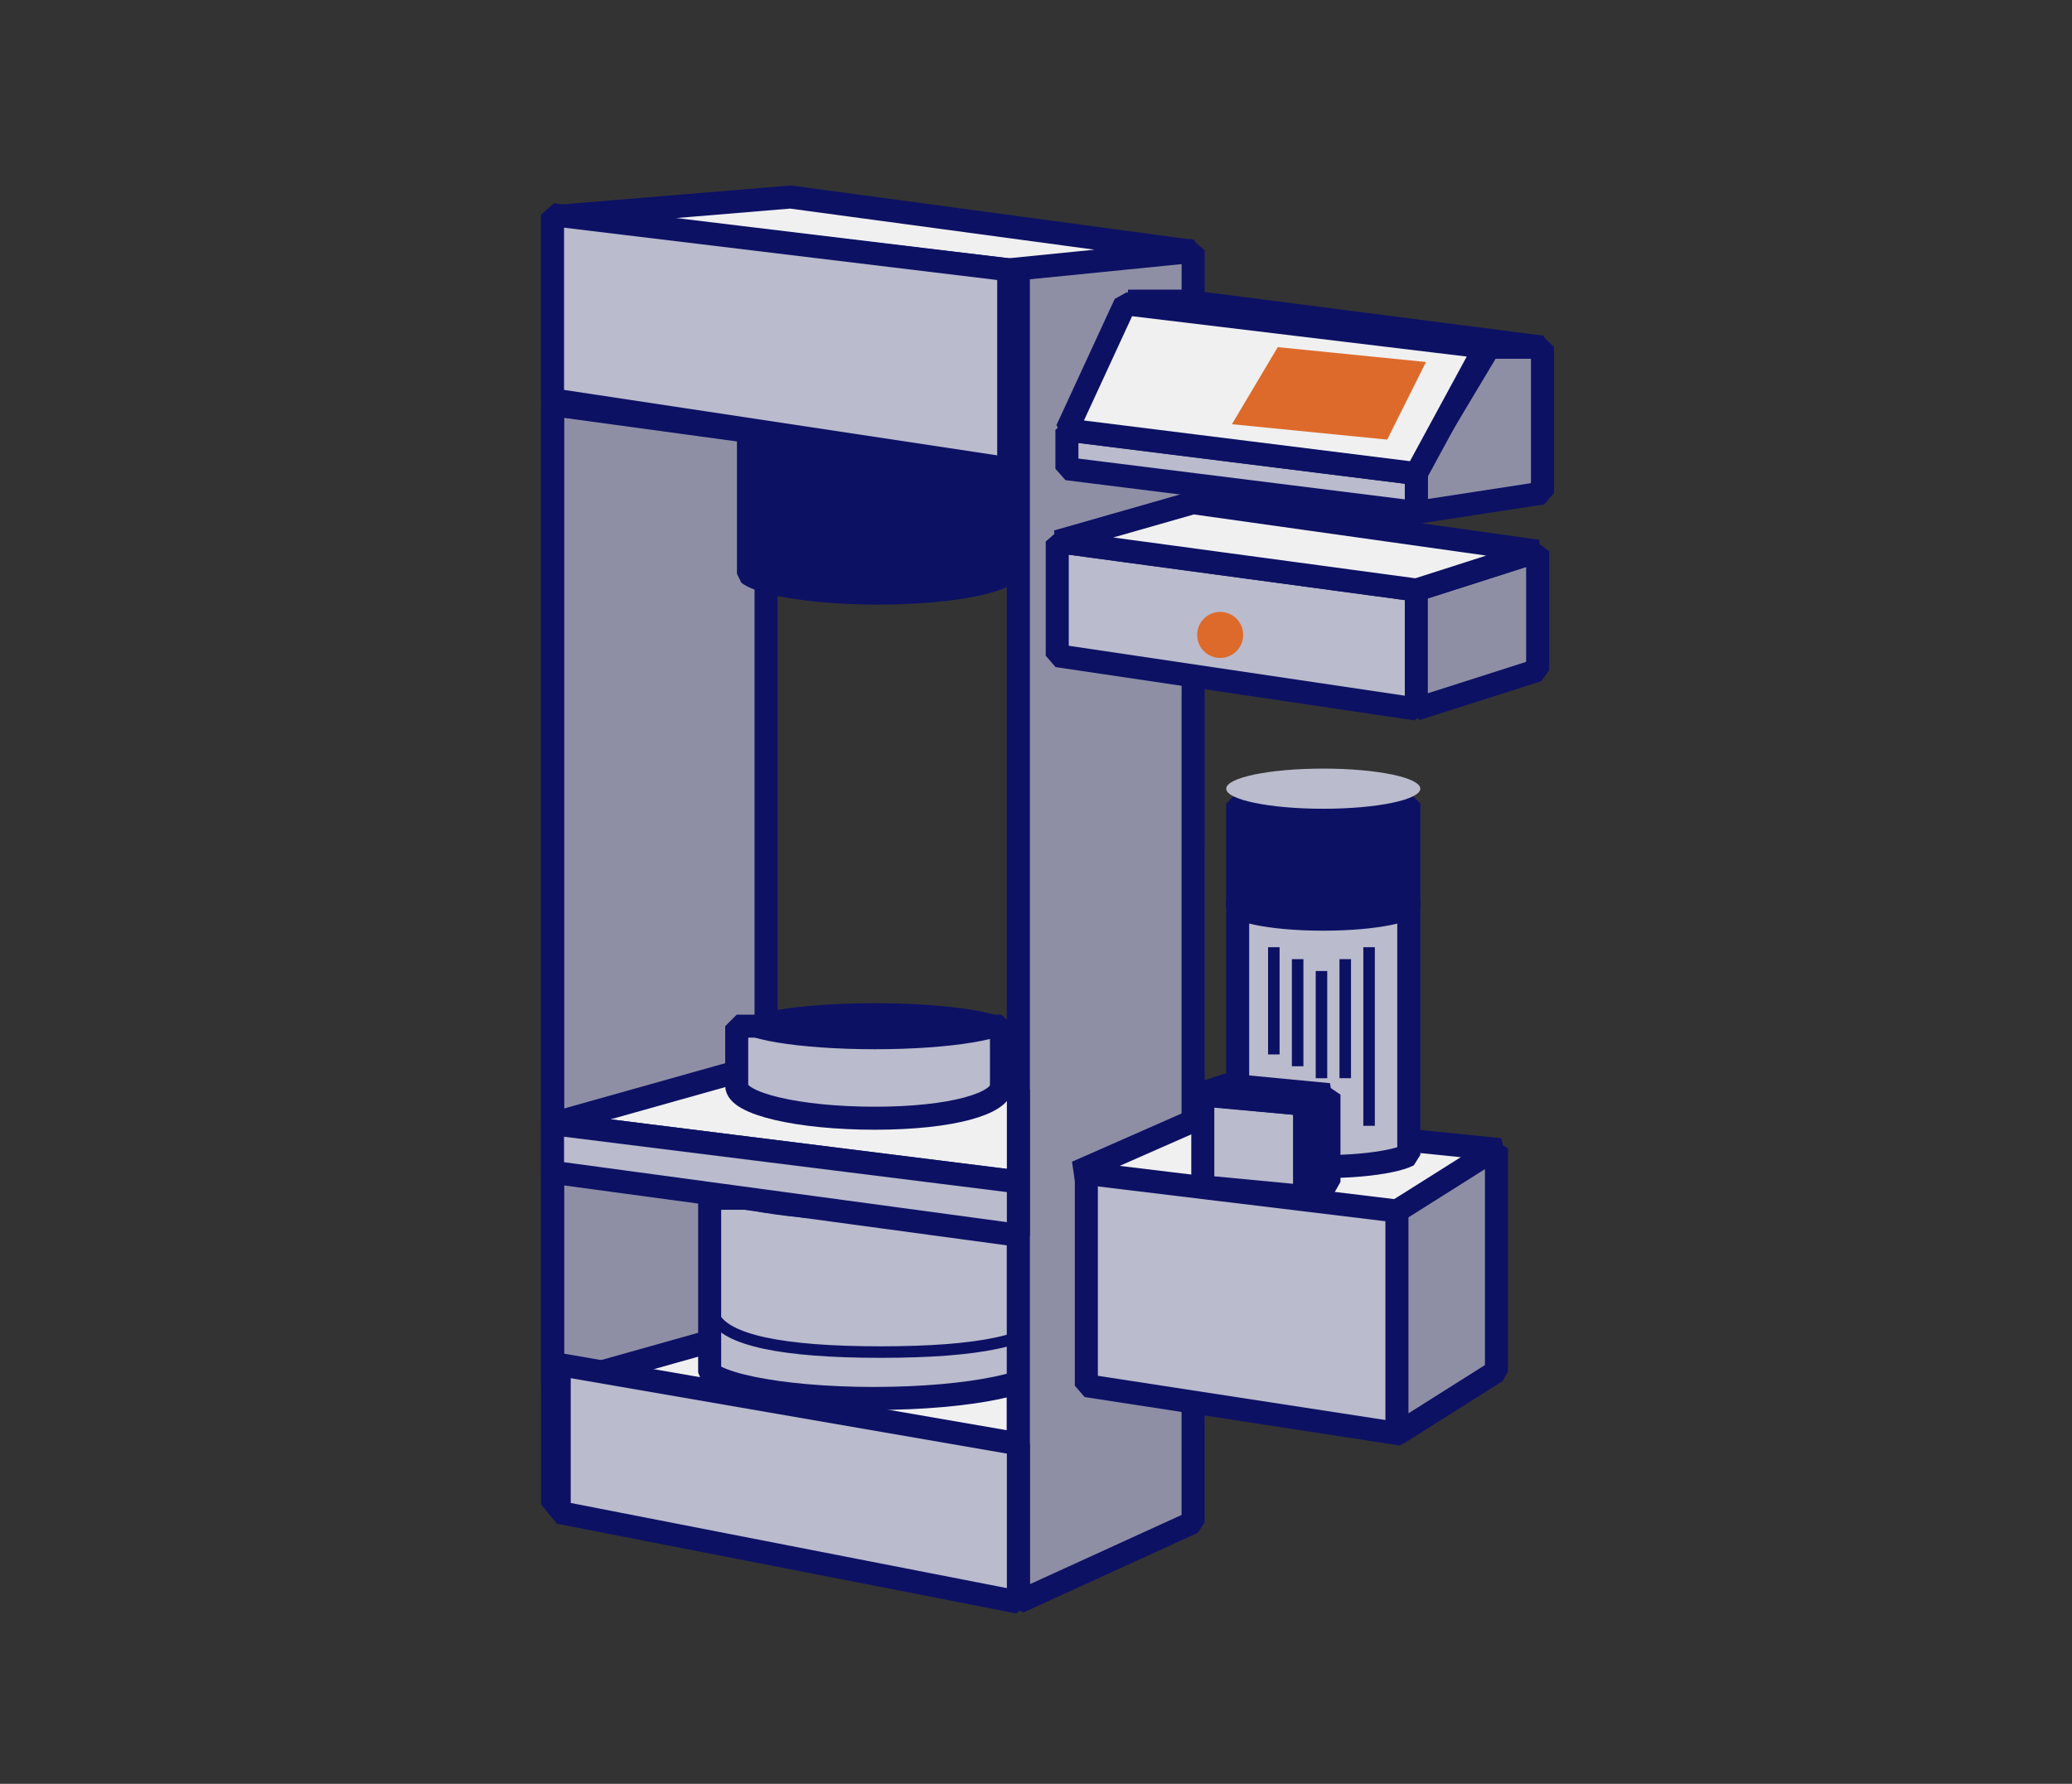 <svg width="36" height="31" viewBox="0 0 36 31" fill="none" xmlns="http://www.w3.org/2000/svg">
<rect x="0" y="0" width="36" height="31" fill="#333333" stroke="none"/>
<path d="M13.31 23.137V7.539L9.6 7.033V24.064L13.31 23.137Z" fill="#8E8FA5" stroke="#0D1164" stroke-width="0.4" stroke-linejoin="bevel"/>
<path d="M13.498 22.985L9.6 24.081L17.694 25.093V23.491L13.498 22.985Z" fill="#F0F0F0" stroke="#0D1164" stroke-width="0.4" stroke-linejoin="bevel"/>
<path d="M18.042 20.824V23.853C18.041 23.854 18.04 23.855 18.038 23.857C18.019 23.876 17.981 23.904 17.914 23.937C17.782 24.002 17.576 24.066 17.307 24.122C16.77 24.233 16.021 24.303 15.186 24.303C14.351 24.303 13.601 24.233 13.065 24.122C12.796 24.066 12.591 24.002 12.458 23.937C12.391 23.904 12.353 23.876 12.334 23.857C12.332 23.855 12.331 23.854 12.33 23.853V20.824H18.042Z" fill="#BABBCC" stroke="#0D1164" stroke-width="0.4" stroke-linejoin="bevel"/>
<path d="M18.2 22.876C17.993 23.29 17.017 23.497 15.303 23.497C13.589 23.497 12.613 23.29 12.406 22.876" stroke="#0D1164" stroke-width="0.2" stroke-linejoin="bevel"/>
<ellipse cx="15.186" cy="20.582" rx="3.056" ry="0.632" fill="#0D1164"/>
<path d="M17.694 4.689V27.842L9.6 26.143V3.759L17.694 4.689Z" stroke="#0D1164" stroke-width="0.4" stroke-linejoin="bevel"/>
<path d="M20.73 4.352L17.694 4.667L17.694 27.842L20.729 26.456L20.73 4.352Z" fill="#8E8FA5" stroke="#0D1164" stroke-width="0.4" stroke-linejoin="bevel"/>
<path d="M17.694 25.093L9.716 23.713V26.284L17.694 27.842V25.093Z" fill="#BABBCC" stroke="#0D1164" stroke-width="0.4" stroke-linejoin="bevel"/>
<path d="M17.526 4.689L9.661 3.762L13.733 3.424L20.73 4.369L17.526 4.689Z" fill="#F0F0F0" stroke="#0D1164" stroke-width="0.4" stroke-linejoin="bevel"/>
<path d="M24.355 21.046L18.875 20.372V24.081L24.355 24.924V21.046Z" fill="#BABBCC" stroke="#0D1164" stroke-width="0.4" stroke-linejoin="bevel"/>
<path d="M20.814 19.444L18.706 20.372L24.271 21.046L26.064 19.979L20.814 19.444Z" fill="#F0F0F0" stroke="#0D1164" stroke-width="0.4" stroke-linejoin="bevel"/>
<path d="M24.271 24.924V21.046L26 19.955V23.833L24.271 24.924Z" fill="#8E8FA5" stroke="#0D1164" stroke-width="0.4" stroke-linejoin="bevel"/>
<path d="M13.498 18.432L9.6 19.528L17.694 20.54V18.938L13.498 18.432Z" fill="#F0F0F0" stroke="#0D1164" stroke-width="0.4" stroke-linejoin="bevel"/>
<path d="M9.6 20.372V19.528L17.694 20.54V21.468L9.6 20.372Z" fill="#BABBCC" stroke="#0D1164" stroke-width="0.4" stroke-linejoin="bevel"/>
<path d="M15.2 19.433C16.526 19.433 17.4 19.181 17.4 18.869V17.833H12.8V18.869C12.8 19.181 13.875 19.433 15.2 19.433Z" fill="#BABBCC" stroke="#0D1164" stroke-width="0.4" stroke-linejoin="bevel"/>
<ellipse cx="15.2" cy="17.834" rx="2.4" ry="0.4" fill="#0D1164"/>
<path d="M24.477 20.071C24.471 20.074 24.464 20.078 24.456 20.082C24.393 20.113 24.288 20.146 24.142 20.176C23.854 20.236 23.447 20.274 22.991 20.274C22.534 20.274 22.127 20.236 21.839 20.176C21.693 20.146 21.588 20.113 21.525 20.082C21.517 20.078 21.51 20.074 21.504 20.071V15.627H24.477V20.071Z" fill="#BABBCC" stroke="#0D1164" stroke-width="0.4" stroke-linejoin="bevel"/>
<path d="M24.477 15.771C24.471 15.774 24.464 15.778 24.456 15.782C24.393 15.813 24.288 15.846 24.142 15.876C23.854 15.936 23.447 15.974 22.991 15.974C22.534 15.974 22.127 15.936 21.839 15.876C21.693 15.846 21.588 15.813 21.525 15.782C21.517 15.778 21.51 15.774 21.504 15.771V13.964H24.477V15.771Z" fill="#0D1164" stroke="#0D1164" stroke-width="0.4" stroke-linejoin="bevel"/>
<path d="M22.132 18.324V16.461" stroke="#0D1164" stroke-width="0.2" stroke-linejoin="bevel"/>
<path d="M22.546 18.53V16.668" stroke="#0D1164" stroke-width="0.2" stroke-linejoin="bevel"/>
<path d="M22.96 18.738V16.875" stroke="#0D1164" stroke-width="0.2" stroke-linejoin="bevel"/>
<path d="M23.373 18.737V16.668" stroke="#0D1164" stroke-width="0.2" stroke-linejoin="bevel"/>
<path d="M23.787 19.565V16.461" stroke="#0D1164" stroke-width="0.2" stroke-linejoin="bevel"/>
<ellipse cx="22.991" cy="13.706" rx="1.686" ry="0.349" fill="#BABBCC"/>
<path d="M17.494 7.503V9.97C17.48 9.981 17.455 9.998 17.414 10.018C17.312 10.068 17.152 10.118 16.938 10.163C16.512 10.251 15.915 10.307 15.249 10.307C14.583 10.307 13.986 10.251 13.561 10.163C13.346 10.118 13.186 10.068 13.084 10.018C13.043 9.998 13.018 9.981 13.004 9.97V7.503H17.494Z" fill="#0D1164" stroke="#0D1164" stroke-width="0.4" stroke-linejoin="bevel"/>
<path d="M20.898 20.624V19.023L22.669 19.191V20.793L20.898 20.624Z" fill="#BABBCC" stroke="#0D1164" stroke-width="0.4" stroke-linejoin="bevel"/>
<path d="M23.09 19.023L22.669 19.191V20.793L23.09 20.54V19.023Z" fill="#0D1164" stroke="#0D1164" stroke-width="0.4" stroke-linejoin="bevel"/>
<path d="M21.32 18.854L20.814 19.023L22.669 19.191L23.09 19.023L21.32 18.854Z" fill="#0D1164" stroke="#0D1164" stroke-width="0.4" stroke-linejoin="bevel"/>
<path d="M18.369 11.395V9.411L24.608 10.254V12.322L18.369 11.395Z" fill="#BABBCC" stroke="#0D1164" stroke-width="0.4" stroke-linejoin="bevel"/>
<path d="M26.716 11.648L24.608 12.322V10.254L26.716 9.579V11.648Z" fill="#8E8FA5" stroke="#0D1164" stroke-width="0.4" stroke-linejoin="bevel"/>
<path d="M18.369 9.411L24.608 10.254L26.716 9.579L20.729 8.736L18.369 9.411Z" fill="#F0F0F0" stroke="#0D1164" stroke-width="0.4" stroke-linejoin="bevel"/>
<path d="M24.608 8.146V8.905L26.8 8.568V6.033H25.873L24.608 8.146Z" fill="#8E8FA5" stroke="#0D1164" stroke-width="0.4" stroke-linejoin="bevel"/>
<path d="M19.6 5.233L25.8 6.033H26.8L20.6 5.233H19.6Z" fill="#0D1164" stroke="#0D1164" stroke-width="0.4" stroke-linejoin="bevel"/>
<path d="M18.537 7.471V8.146L24.608 8.905V8.23L18.537 7.471Z" fill="#BABBCC" stroke="#0D1164" stroke-width="0.4" stroke-linejoin="bevel"/>
<path d="M24.608 8.23L25.8 6.033L19.549 5.279L18.537 7.472L24.608 8.23Z" fill="#F0F0F0" stroke="#0D1164" stroke-width="0.4" stroke-linejoin="bevel"/>
<path d="M21.404 7.372L22.2 6.033L24.776 6.291L24.102 7.64L21.404 7.372Z" fill="#DD6A2B"/>
<path d="M9.6 6.948V3.731L17.526 4.689V8.146L9.6 6.948Z" fill="#BABBCC" stroke="#0D1164" stroke-width="0.4" stroke-linejoin="bevel"/>
<circle cx="21.2" cy="11.034" r="0.4" fill="#DD6A2B"/>
</svg>
